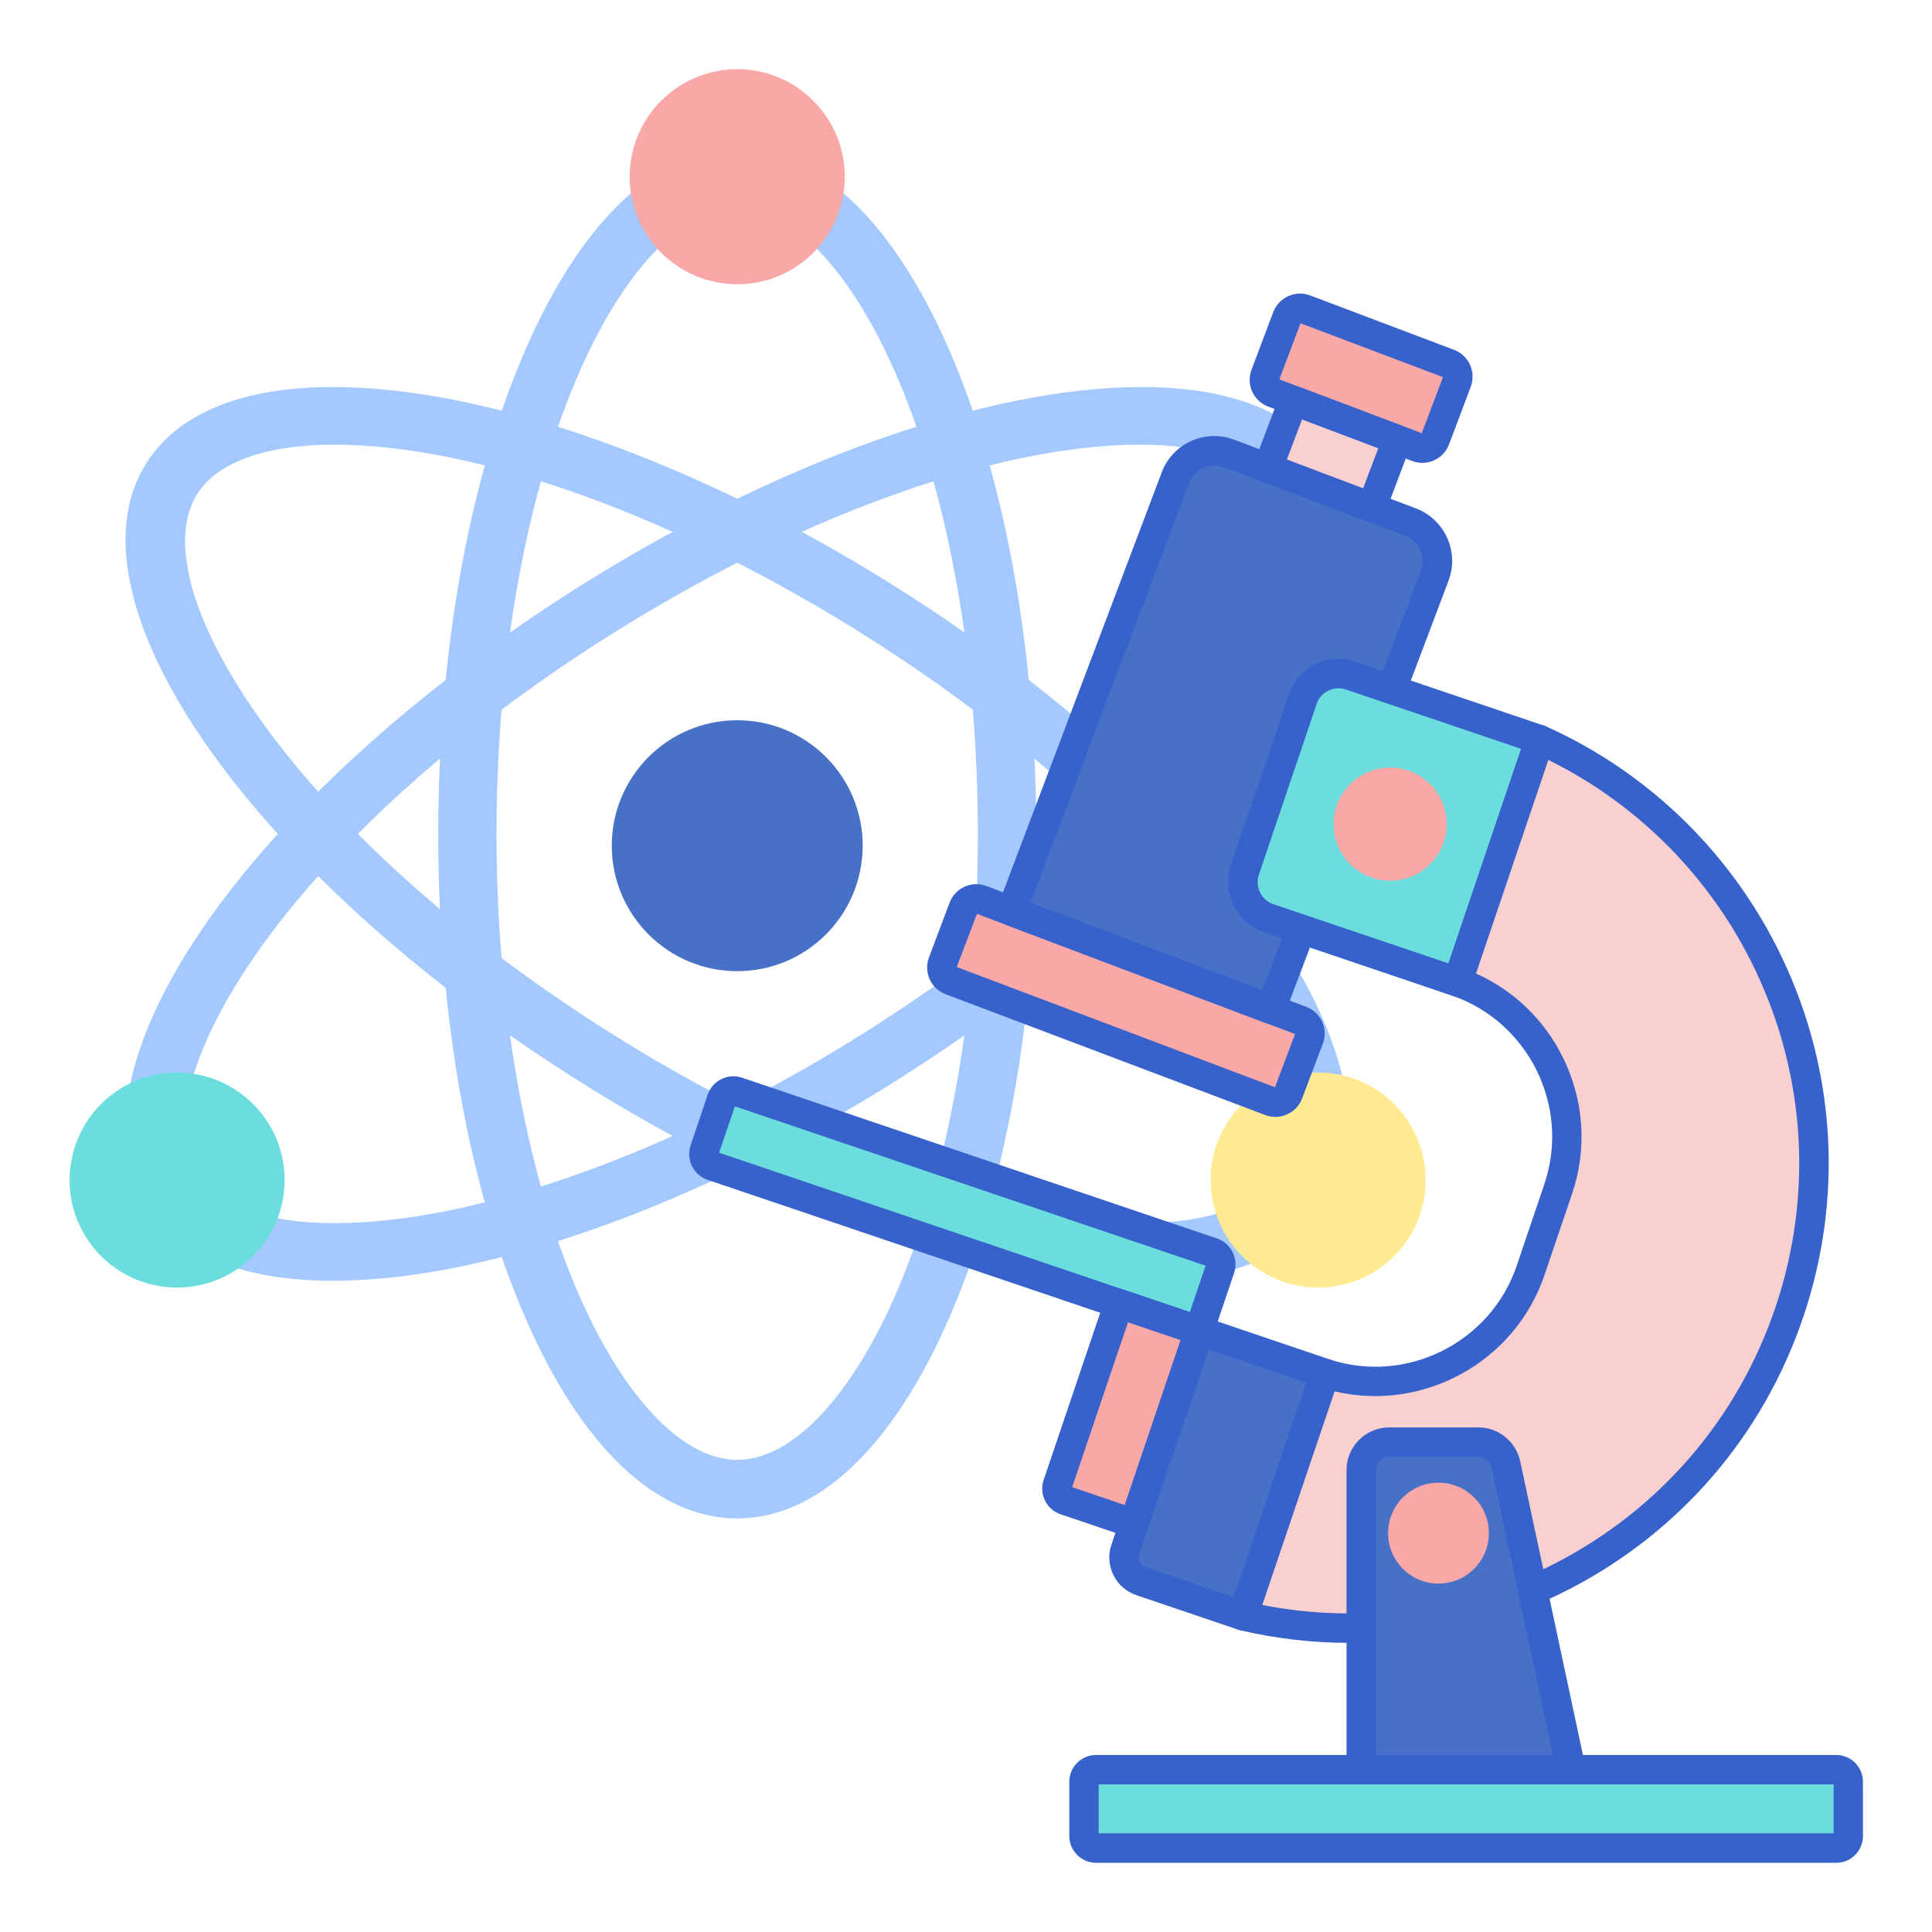 <?xml version="1.0" encoding="utf-8"?>
<!-- Generator: Adobe Illustrator 16.0.0, SVG Export Plug-In . SVG Version: 6.00 Build 0)  -->
<!DOCTYPE svg PUBLIC "-//W3C//DTD SVG 1.1//EN" "http://www.w3.org/Graphics/SVG/1.1/DTD/svg11.dtd">
<svg version="1.1" id="Design" xmlns="http://www.w3.org/2000/svg" xmlns:xlink="http://www.w3.org/1999/xlink" x="0px" y="0px"
	 width="50px" height="50px" viewBox="0 0 50 50" enable-background="new 0 0 50 50" xml:space="preserve">
<rect x="5.885" y="5.886" fill="none" width="38.23" height="38.229"/>
<g>
	<path fill="#A4C9FF" d="M8.613,33.146c-2.296,0-3.947-0.654-4.776-1.892c-0.575-0.857-0.729-1.943-0.46-3.223
		c0.813-3.848,5.317-8.859,11.479-12.767c5.18-3.286,10.674-5.248,14.69-5.248c2.296,0,3.948,0.654,4.776,1.893
		c0.576,0.858,0.73,1.942,0.458,3.223c-0.812,3.847-5.315,8.858-11.476,12.766C18.121,31.186,12.63,33.146,8.613,33.146
		L8.613,33.146L8.613,33.146z M29.507,11.508c-3.726,0-8.896,1.869-13.829,4.998c-6.623,4.2-10.191,8.947-10.789,11.787
		c-0.188,0.89-0.105,1.605,0.245,2.13c0.531,0.794,1.781,1.232,3.519,1.232c3.725,0,8.896-1.869,13.828-4.999
		c6.622-4.201,10.192-8.946,10.79-11.786c0.188-0.89,0.105-1.606-0.245-2.129C32.494,11.946,31.244,11.508,29.507,11.508
		L29.507,11.508z M29.507,11.508"/>
	<path fill="#A4C9FF" d="M29.546,33.146c-4.017,0-9.511-1.96-14.69-5.247C8.694,23.991,4.19,18.979,3.377,15.132
		c-0.27-1.28-0.115-2.365,0.46-3.223c0.829-1.239,2.48-1.893,4.776-1.893c4.017,0,9.508,1.962,14.691,5.248
		c6.16,3.907,10.664,8.918,11.476,12.767c0.272,1.279,0.118,2.365-0.458,3.223C33.494,32.491,31.842,33.146,29.546,33.146
		L29.546,33.146L29.546,33.146z M8.652,11.508c-1.737,0-2.987,0.438-3.519,1.233C4.783,13.264,4.7,13.98,4.889,14.87
		c0.598,2.84,4.168,7.585,10.789,11.786c4.934,3.13,10.104,4.999,13.829,4.999c1.737,0,2.987-0.438,3.519-1.232
		c0.351-0.524,0.434-1.24,0.245-2.13c-0.598-2.84-4.168-7.587-10.79-11.787C17.548,13.376,12.377,11.508,8.652,11.508L8.652,11.508z
		 M8.652,11.508"/>
	<path fill="#4671C6" d="M22.326,21.887c0,1.792-1.453,3.247-3.246,3.247c-1.794,0-3.247-1.455-3.247-3.247
		c0-1.794,1.453-3.247,3.247-3.247C20.873,18.64,22.326,20.093,22.326,21.887L22.326,21.887z M22.326,21.887"/>
	<path fill="#A4C9FF" d="M19.08,39.297c-2.091,0-4.047-1.86-5.504-5.237c-1.443-3.335-2.235-7.769-2.235-12.479
		c0-4.711,0.792-9.143,2.235-12.479c1.457-3.377,3.413-5.237,5.504-5.237c2.09,0,4.045,1.86,5.506,5.237
		c1.441,3.335,2.232,7.767,2.232,12.479c0,4.71-0.791,9.144-2.232,12.479C23.125,37.437,21.17,39.297,19.08,39.297L19.08,39.297z
		 M19.08,5.384c-1.437,0-3,1.67-4.182,4.469c-1.32,3.125-2.048,7.289-2.048,11.729c0,4.438,0.728,8.604,2.048,11.729
		c1.182,2.799,2.745,4.47,4.182,4.47c1.436,0,2.999-1.671,4.18-4.47c1.321-3.124,2.047-7.288,2.047-11.729
		c0-4.439-0.726-8.604-2.047-11.729C22.079,7.054,20.516,5.384,19.08,5.384L19.08,5.384z M19.08,5.384"/>
	<path fill="#F9A7A7" d="M21.863,4.574c0,1.538-1.247,2.782-2.783,2.782c-1.537,0-2.784-1.245-2.784-2.782
		c0-1.537,1.247-2.783,2.784-2.783C20.616,1.792,21.863,3.038,21.863,4.574L21.863,4.574z M21.863,4.574"/>
	<path fill="#FFEA92" d="M36.895,30.541c0,1.536-1.244,2.781-2.781,2.781c-1.536,0-2.783-1.245-2.783-2.781
		c0-1.537,1.247-2.784,2.783-2.784C35.65,27.757,36.895,29.004,36.895,30.541L36.895,30.541z M36.895,30.541"/>
	<path fill="#6BDDDD" d="M7.366,30.541c0,1.536-1.247,2.781-2.784,2.781c-1.536,0-2.781-1.245-2.781-2.781
		c0-1.537,1.245-2.784,2.781-2.784C6.119,27.757,7.366,29.004,7.366,30.541L7.366,30.541z M7.366,30.541"/>
	<path fill="#F9A7A7" d="M32.884,28.502l-8.278-3.127c-0.186-0.071-0.279-0.278-0.208-0.463l0.536-1.418
		c0.069-0.184,0.275-0.277,0.461-0.207l8.278,3.127c0.184,0.071,0.276,0.276,0.208,0.463l-0.537,1.416
		C33.273,28.479,33.067,28.573,32.884,28.502L32.884,28.502z M32.884,28.502"/>
	<path fill="#F9CFCF" d="M33.475,10.365l2.683,1.015l-0.661,1.752l-2.684-1.015L33.475,10.365z M33.475,10.365"/>
	<path fill="#F9A7A7" d="M36.682,11.575l-3.729-1.41c-0.184-0.07-0.276-0.276-0.208-0.461l0.563-1.492
		c0.071-0.185,0.276-0.278,0.463-0.208L37.5,9.413c0.184,0.07,0.277,0.277,0.209,0.462l-0.566,1.493
		C37.074,11.552,36.865,11.645,36.682,11.575L36.682,11.575z M36.682,11.575"/>
	<path fill="#4671C6" d="M32.889,26.12l4.242-11.225c0.21-0.555-0.071-1.175-0.625-1.384l-4.701-1.777
		c-0.556-0.209-1.176,0.07-1.384,0.624l-4.242,11.225L32.889,26.12z M32.889,26.12"/>
	<path fill="#3762CC" d="M33.011,28.906c-0.088,0-0.179-0.015-0.262-0.047l-8.278-3.129c-0.38-0.145-0.573-0.571-0.429-0.952
		l0.534-1.419c0.145-0.381,0.571-0.573,0.953-0.429l8.278,3.127c0.38,0.145,0.573,0.571,0.429,0.953l-0.537,1.417
		c-0.068,0.186-0.205,0.33-0.387,0.411C33.217,28.884,33.113,28.906,33.011,28.906L33.011,28.906z M24.76,25.026l8.236,3.112
		l0.52-1.377l-8.233-3.111L24.76,25.026z M24.76,25.026"/>
	<path fill="#3762CC" d="M35.496,13.51c-0.045,0-0.089-0.007-0.133-0.024l-2.686-1.015c-0.196-0.073-0.294-0.294-0.221-0.49
		l0.662-1.752c0.036-0.094,0.107-0.17,0.2-0.212c0.091-0.042,0.196-0.045,0.29-0.01l2.686,1.015c0.093,0.037,0.169,0.108,0.211,0.2
		c0.041,0.092,0.044,0.196,0.01,0.291l-0.662,1.752C35.795,13.417,35.65,13.51,35.496,13.51L35.496,13.51z M33.303,11.894
		l1.973,0.746l0.395-1.042l-1.973-0.745L33.303,11.894z M33.303,11.894"/>
	<path fill="#3762CC" d="M36.81,11.979c-0.089,0-0.177-0.016-0.263-0.048l-3.729-1.41c-0.38-0.143-0.573-0.571-0.429-0.951
		l0.563-1.494c0.071-0.184,0.208-0.331,0.388-0.412c0.179-0.081,0.379-0.087,0.565-0.019l3.729,1.41
		c0.38,0.144,0.571,0.571,0.43,0.952L37.5,11.502c-0.07,0.185-0.208,0.331-0.387,0.412C37.016,11.958,36.912,11.979,36.81,11.979
		L36.81,11.979z M33.109,9.818l3.686,1.393l0.549-1.451l-3.686-1.393L33.109,9.818z M33.109,9.818"/>
	<path fill="#3762CC" d="M32.889,26.5c-0.045,0-0.091-0.01-0.135-0.024l-6.71-2.537c-0.096-0.036-0.171-0.108-0.213-0.2
		c-0.042-0.092-0.044-0.196-0.008-0.29l4.242-11.224c0.282-0.751,1.122-1.13,1.874-0.847l4.701,1.778
		c0.362,0.137,0.651,0.408,0.811,0.761c0.162,0.354,0.172,0.75,0.037,1.112l-4.242,11.223C33.188,26.404,33.043,26.5,32.889,26.5
		L32.889,26.5z M26.669,23.361l5.999,2.266l4.107-10.866c0.065-0.174,0.059-0.361-0.018-0.53s-0.213-0.298-0.387-0.364L31.67,12.09
		c-0.359-0.135-0.759,0.045-0.894,0.403L26.669,23.361z M26.669,23.361"/>
	<path fill="#6BDDDD" d="M37.724,25.414l-4.896-1.657c-0.51-0.173-0.784-0.725-0.61-1.236l1.498-4.424
		c0.174-0.511,0.725-0.784,1.236-0.611l4.896,1.658L37.724,25.414z M37.724,25.414"/>
	<path fill="#A4C9FF" d="M32.168,41.818l-2.637-0.895c-0.341-0.115-0.521-0.485-0.407-0.823l1.914-5.659l3.255,1.104L32.168,41.818z
		 M32.168,41.818"/>
	<path fill="#3762CC" d="M37.724,25.796c-0.042,0-0.084-0.007-0.123-0.02l-4.896-1.658c-0.709-0.24-1.089-1.012-0.849-1.72
		l1.497-4.423c0.24-0.709,1.01-1.09,1.721-0.85l4.894,1.658c0.201,0.067,0.307,0.283,0.24,0.483l-2.124,6.272
		c-0.032,0.095-0.101,0.174-0.191,0.22C37.838,25.781,37.782,25.796,37.724,25.796L37.724,25.796z M34.639,17.813
		c-0.248,0-0.48,0.157-0.564,0.404l-1.497,4.425c-0.105,0.311,0.062,0.65,0.372,0.756l4.536,1.535l1.88-5.553l-4.536-1.536
		C34.766,17.824,34.702,17.813,34.639,17.813L34.639,17.813z M34.639,17.813"/>
	<path fill="#4671C6" d="M32.168,41.818l-2.637-0.895c-0.341-0.115-0.521-0.485-0.407-0.823l1.914-5.659l3.255,1.104L32.168,41.818z
		 M32.168,41.818"/>
	<path fill="#6BDDDD" d="M31.033,34.439l-12.596-4.264c-0.172-0.057-0.262-0.243-0.203-0.412l0.441-1.306
		c0.059-0.172,0.242-0.263,0.414-0.204l12.287,4.159c0.168,0.059,0.26,0.242,0.203,0.414L31.033,34.439z M31.033,34.439"/>
	<path fill="#F9CFCF" d="M34.293,35.545c2.197,0.715,4.574-0.474,5.32-2.666l0.715-2.115c0.742-2.193-0.424-4.583-2.604-5.35
		l2.124-6.273c2.605,1.168,4.693,3.209,5.931,5.812c1.345,2.836,1.534,6.037,0.526,9.011c-1.007,2.978-3.102,5.406-5.896,6.84
		c-2.561,1.315-5.46,1.669-8.239,1.015L34.293,35.545z M34.293,35.545"/>
	<path fill="#F9A7A7" d="M29.348,39.432l-1.774-0.601c-0.172-0.057-0.263-0.243-0.203-0.412l1.585-4.683l2.081,0.705L29.348,39.432z
		 M29.348,39.432"/>
	<path fill="#F9A7A7" d="M37.441,21.329c0,0.809-0.654,1.464-1.463,1.464s-1.465-0.655-1.465-1.464c0-0.809,0.656-1.464,1.465-1.464
		S37.441,20.52,37.441,21.329L37.441,21.329z M37.441,21.329"/>
	<path fill="#3762CC" d="M34.908,42.517c-0.946,0-1.895-0.11-2.826-0.329c-0.105-0.024-0.193-0.093-0.245-0.186
		c-0.052-0.094-0.062-0.206-0.026-0.307l2.122-6.273c0.068-0.196,0.281-0.304,0.478-0.24c1.997,0.652,4.168-0.438,4.842-2.426
		l0.716-2.115c0.672-1.987-0.39-4.173-2.372-4.869c-0.195-0.068-0.299-0.281-0.232-0.479l2.125-6.272
		c0.033-0.102,0.107-0.184,0.208-0.227c0.098-0.043,0.208-0.042,0.306,0.001c2.682,1.202,4.853,3.332,6.119,5.996
		c1.39,2.925,1.583,6.229,0.544,9.297c-1.039,3.07-3.198,5.574-6.082,7.055C38.816,42.051,36.865,42.517,34.908,42.517
		L34.908,42.517z M32.665,41.536c2.562,0.505,5.234,0.13,7.572-1.071c2.703-1.389,4.732-3.739,5.708-6.621
		c0.975-2.882,0.793-5.981-0.513-8.728c-1.127-2.374-3.021-4.294-5.361-5.449l-1.872,5.528c2.144,0.956,3.254,3.429,2.489,5.69
		l-0.716,2.112c-0.767,2.263-3.151,3.554-5.436,3.01L32.665,41.536z M32.665,41.536"/>
	<path fill="#4671C6" d="M35.231,38.044V45.8h5.428l-1.688-7.905c-0.071-0.336-0.367-0.573-0.708-0.573h-2.309
		C35.555,37.321,35.231,37.645,35.231,38.044L35.231,38.044z M35.231,38.044"/>
	<path fill="#6BDDDD" d="M47.525,47.829h-19.16c-0.172,0-0.312-0.14-0.312-0.312v-1.408c0-0.172,0.14-0.31,0.312-0.31h19.16
		c0.172,0,0.309,0.138,0.309,0.31v1.408C47.834,47.689,47.697,47.829,47.525,47.829L47.525,47.829z M47.525,47.829"/>
	<path fill="#F9A7A7" d="M38.532,39.676c0,0.721-0.583,1.307-1.304,1.307s-1.304-0.586-1.304-1.307c0-0.72,0.583-1.304,1.304-1.304
		S38.532,38.956,38.532,39.676L38.532,39.676z M38.532,39.676"/>
	<g>
		<defs>
			<rect id="SVGID_1_" x="1.791" y="1.792" width="46.418" height="46.417"/>
		</defs>
		<clipPath id="SVGID_2_">
			<use xlink:href="#SVGID_1_"  overflow="visible"/>
		</clipPath>
		<path clip-path="url(#SVGID_2_)" fill="#3762CC" d="M40.659,46.18h-5.431c-0.208,0-0.38-0.171-0.38-0.38v-7.756
			c0-0.607,0.497-1.103,1.105-1.103h2.309c0.517,0,0.97,0.367,1.08,0.872l1.688,7.905c0.025,0.113-0.005,0.23-0.076,0.319
			C40.882,46.129,40.774,46.18,40.659,46.18L40.659,46.18z M35.611,45.418h4.577l-1.591-7.445c-0.033-0.156-0.176-0.271-0.335-0.271
			h-2.309c-0.188,0-0.343,0.154-0.343,0.343V45.418z M35.611,45.418"/>
		<path clip-path="url(#SVGID_2_)" fill="#3762CC" d="M47.525,48.209h-19.16c-0.381,0-0.691-0.312-0.691-0.691v-1.408
			c0-0.38,0.311-0.691,0.691-0.691h19.16c0.38,0,0.688,0.312,0.688,0.691v1.408C48.214,47.897,47.905,48.209,47.525,48.209
			L47.525,48.209z M28.434,47.447h19.021V46.18H28.434V47.447z M28.434,47.447"/>
	</g>
	<path fill="#3762CC" d="M31.033,34.819c-0.041,0-0.083-0.005-0.122-0.02l-12.597-4.264c-0.367-0.125-0.565-0.527-0.44-0.895
		l0.44-1.307c0.062-0.179,0.187-0.323,0.355-0.406c0.17-0.084,0.36-0.096,0.539-0.035l12.287,4.159
		c0.18,0.062,0.324,0.188,0.407,0.357s0.096,0.36,0.036,0.539l-0.546,1.612c-0.032,0.096-0.103,0.175-0.193,0.219
		C31.148,34.807,31.09,34.819,31.033,34.819L31.033,34.819z M18.611,29.832l12.182,4.125l0.407-1.201l-12.182-4.124L18.611,29.832z
		 M18.611,29.832"/>
	<path fill="#3762CC" d="M29.348,39.813c-0.042,0-0.081-0.008-0.123-0.022l-1.773-0.6c-0.18-0.06-0.324-0.187-0.407-0.355
		s-0.096-0.36-0.034-0.539l1.585-4.684c0.032-0.096,0.101-0.174,0.191-0.218s0.196-0.052,0.289-0.02l2.083,0.706
		c0.199,0.065,0.307,0.281,0.238,0.479l-1.689,4.992C29.654,39.713,29.504,39.813,29.348,39.813L29.348,39.813z M27.747,38.487
		l1.362,0.464l1.446-4.271l-1.362-0.461L27.747,38.487z M27.747,38.487"/>
	<path fill="#3762CC" d="M32.168,42.198c-0.039,0-0.081-0.008-0.12-0.021l-2.64-0.894c-0.536-0.182-0.828-0.768-0.645-1.307
		l1.914-5.655c0.032-0.096,0.104-0.177,0.193-0.221c0.092-0.045,0.194-0.052,0.29-0.02l3.254,1.103
		c0.096,0.031,0.174,0.101,0.218,0.19c0.045,0.091,0.052,0.196,0.02,0.292l-2.124,6.273C32.475,42.098,32.327,42.198,32.168,42.198
		L32.168,42.198z M31.278,34.925l-1.794,5.296c-0.049,0.142,0.027,0.296,0.17,0.343l2.275,0.771l1.88-5.553L31.278,34.925z
		 M31.278,34.925"/>
</g>
</svg>
